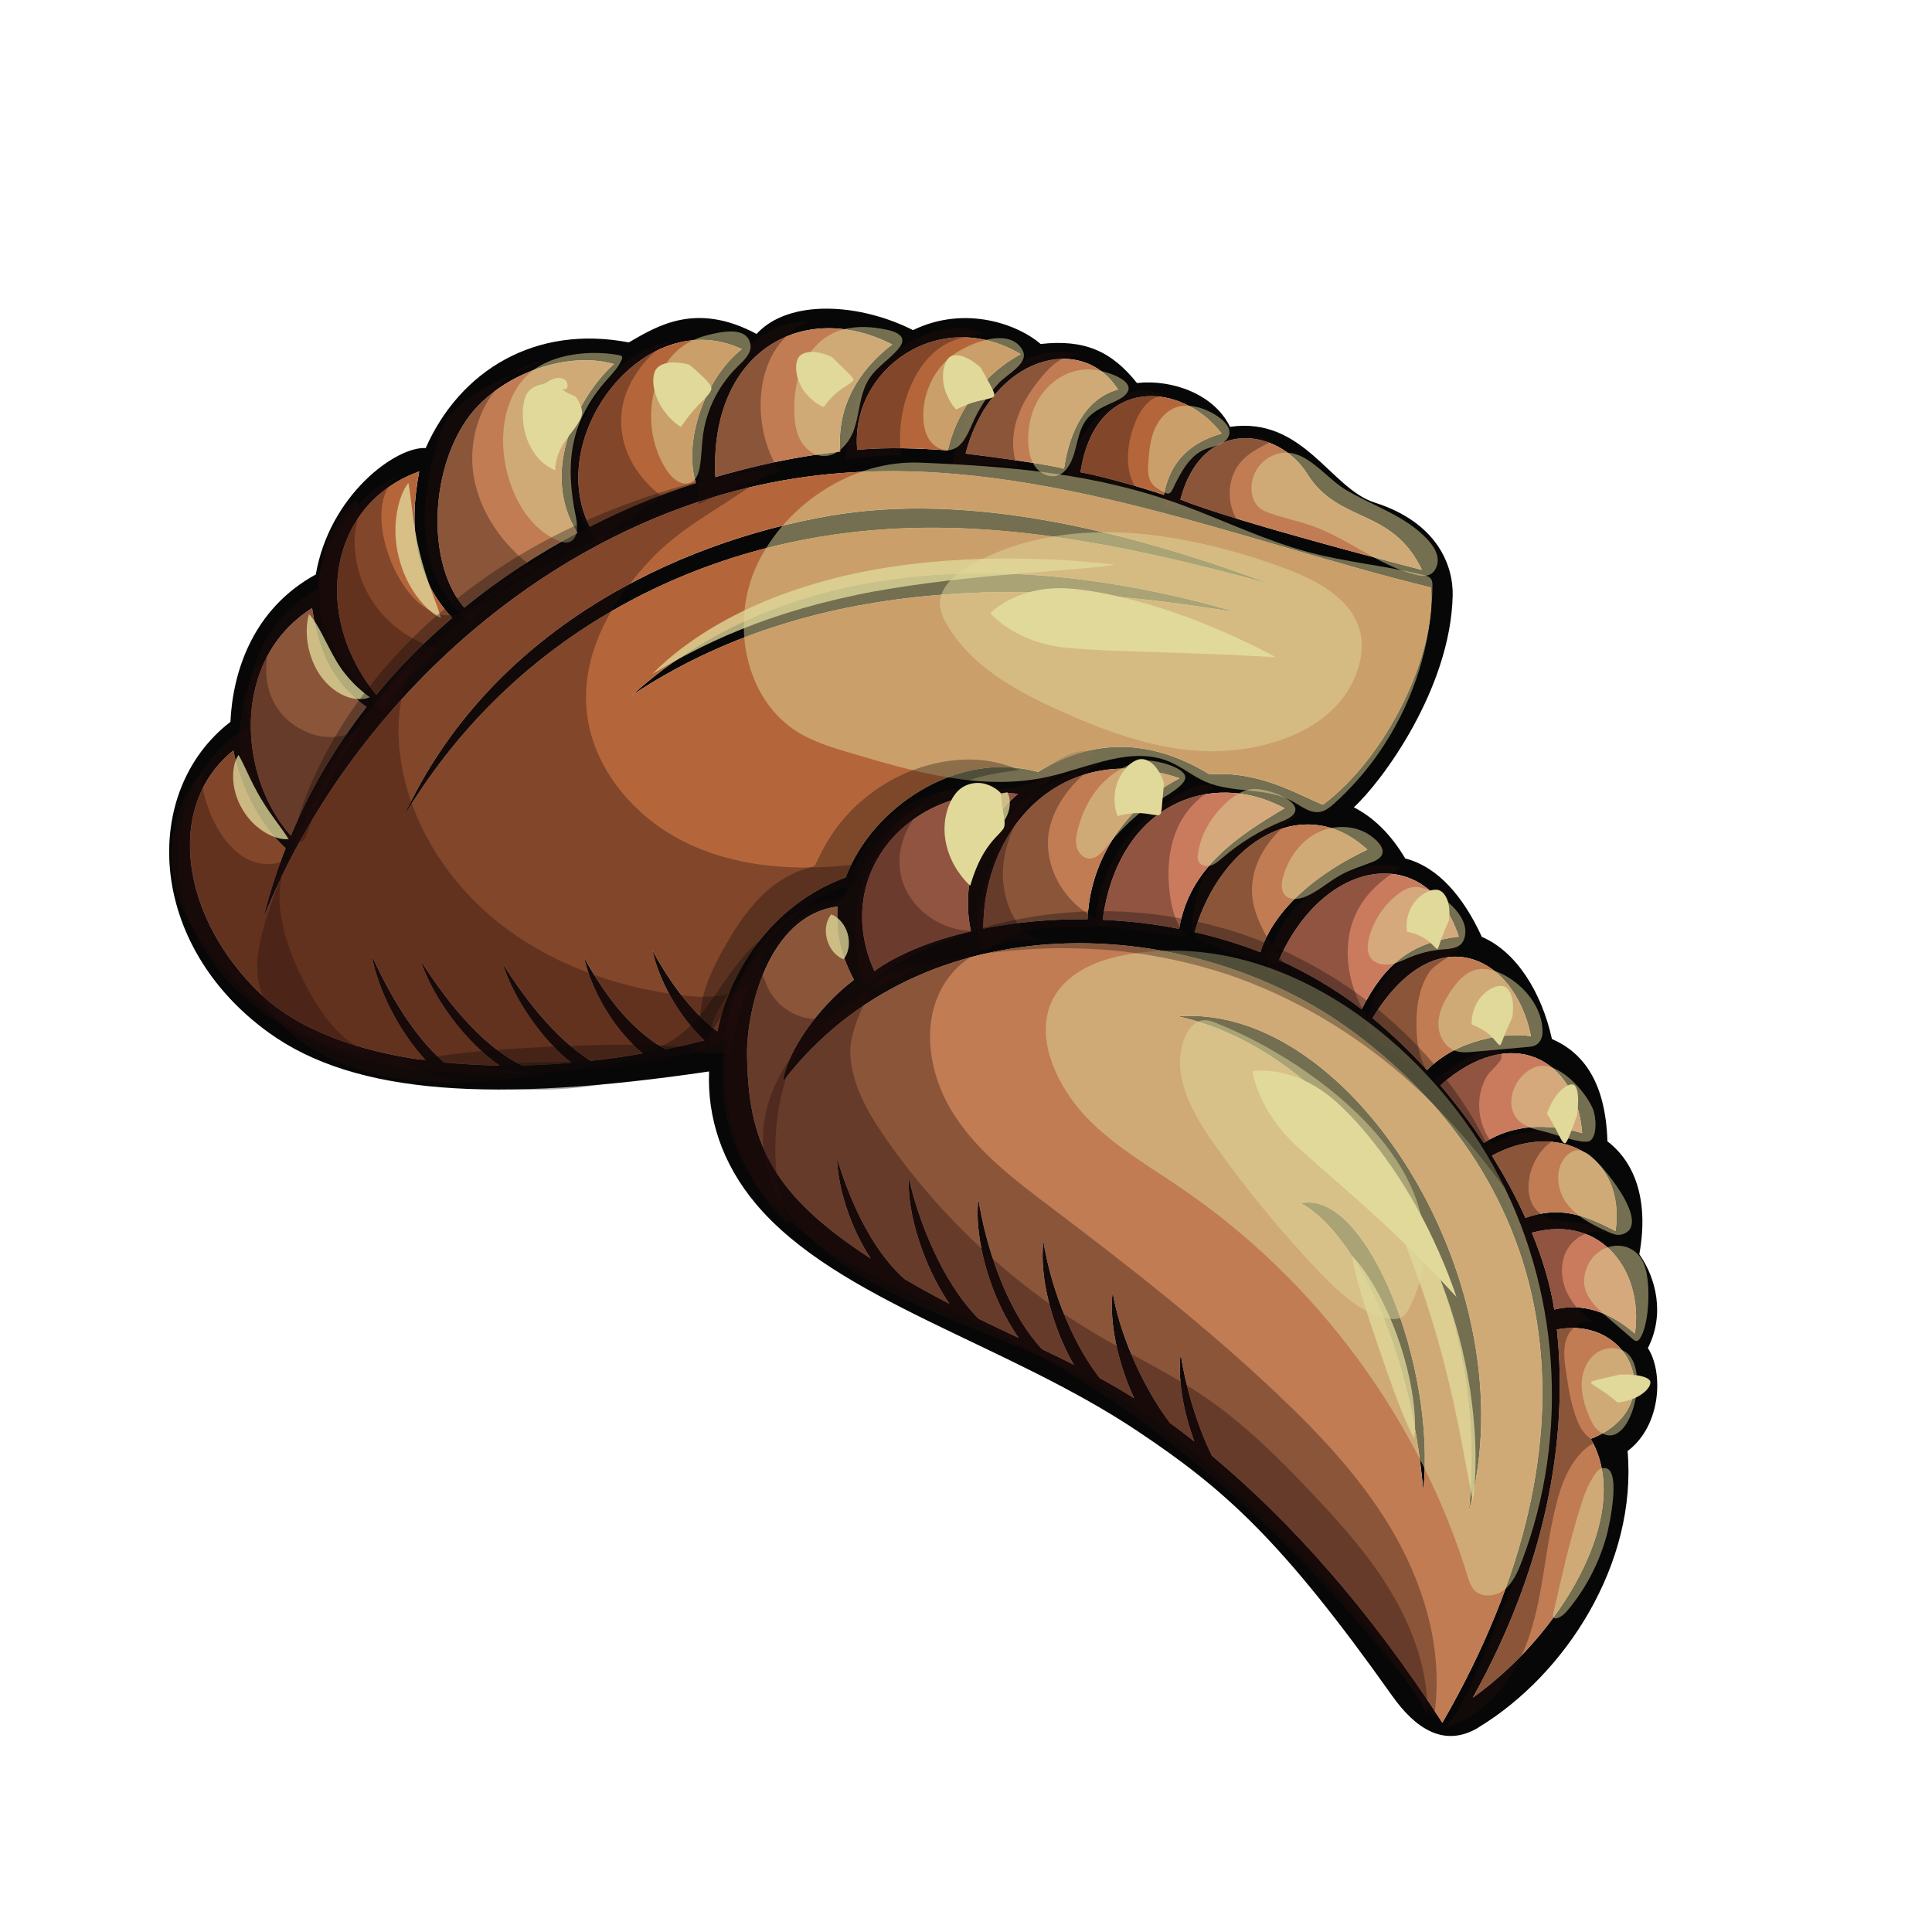 <svg xmlns="http://www.w3.org/2000/svg" viewBox="0 0 566.93 566.93"><defs><style>      .cls-1 {        opacity: .78;      }      .cls-1, .cls-2 {        mix-blend-mode: overlay;      }      .cls-3 {        fill: #ca7b5e;      }      .cls-3, .cls-4, .cls-5, .cls-2, .cls-6, .cls-7, .cls-8 {        stroke-width: 0px;      }      .cls-4 {        fill: #070707;      }      .cls-5, .cls-2 {        fill: #e0d99a;      }      .cls-2 {        opacity: .5;      }      .cls-9 {        mix-blend-mode: soft-light;      }      .cls-6 {        fill: #b4663a;      }      .cls-7 {        fill: #270e0d;        opacity: .35;      }      .cls-7, .cls-10 {        mix-blend-mode: multiply;      }      .cls-11 {        isolation: isolate;      }      .cls-10 {        opacity: .32;      }      .cls-8 {        fill: #c17c53;      }    </style></defs><g class="cls-11"><g id="Layer_1" data-name="Layer 1"><g><g><path class="cls-4" d="M381.78,353.11c14.25,7.53,31.91,39.06,35.86,84.22,3.88-36.06-16.52-88.44-35.86-84.22Z"></path><path class="cls-4" d="M433.84,506.9c25.66-15.54,46.63-48.23,43.76-81.1,10.02-7.53,10.5-23.29,5.96-30.22,5.04-9.85,2.41-20.51-2.51-27.53,2.94-16.36-1.63-27.24-9.36-33.13-.54-17.45-7.14-26.06-16.29-30.04-3.04-13.77-10.46-25.64-20.56-29.96-5.46-11.86-12.86-20.52-22.49-23.02-4.37-7.35-9.53-12.18-15.08-15,8.27-7.55,28.39-34.81,29.01-62.14.2-8.82-4.52-21.45-22.9-27.29-13.02-4.14-20.96-25.35-42.44-22.22-4.69-9.67-17.08-14-27.3-12.85-7.41-9.29-15.31-12.91-28.27-11.46-6.38-5.58-21.96-11.59-37.45-4.07-15.59-7.89-36.38-9.27-45.91,1.12-17.82-9.53-29.22-2.28-37.49,2.49-27.5-5.29-49.6,8.34-59.6,31-8.63-.52-28.17,13.63-32.25,37.09-18.5,10.15-24.36,28.52-25.05,43.26-26.4,20.34-24.61,65.33,11.29,91.22,25.37,18.3,66.35,20.63,129.17,11.36-.55,13.39,3.69,26.91,13.75,38.87,23.83,28.34,73.51,40.94,112.06,66.72,25.25,16.89,42.01,31.6,74.65,77.64,6.66,9.39,15.15,15.43,25.32,9.28ZM432.16,498.18c20.98-37.6,28.22-74.92,24.69-108.06,22.42-4.21,32.74,23.28,9.94,32.11,12.88,22-9.12,57.87-34.63,75.95ZM479.75,391.32c-7.25-6.23-15.09-9.11-23.68-7.04-1.13-7.34-3.42-14.94-6.56-22.55,20.91-5.65,32.83,11.89,30.24,29.59ZM474.08,361.25c-9.13-4.75-16.3-7.45-26.47-3.87-2.75-6.15-6.08-12.27-9.84-18.24,18.96-10.46,39.41-.67,36.3,22.11ZM464.27,332.51c-10.2-2.97-20.44-2.61-28.86,2.88-3.92-5.88-8.21-11.54-12.76-16.91,20.77-18.36,39.95-7.88,41.63,14.03ZM449.25,304.08c-7.08-1.18-21.62.73-30.51,9.97-5.11-5.62-10.5-10.76-15.99-15.3,18.51-30.24,41.87-18.23,46.5,5.33ZM428.08,274.85c-14.09,1.71-21.87,8.19-28.51,21.32-7.69-5.9-15.89-10.67-24.29-14.47,13.49-30.37,43.6-34.53,52.8-6.86ZM401.25,249.33c-13.51,6.33-27.23,16.75-31.4,30.1-6.37-2.48-12.87-4.45-19.32-5.92,7.85-27.06,32.4-41.19,50.72-24.18ZM346.03,272.58c-7.58-1.5-15.1-2.35-22.46-2.66,4.59-33.98,31.73-44.4,53.4-32.75-13.57,8.07-28.04,17.43-30.94,35.41ZM319.15,269.77c-10.87-.13-21.29.86-30.58,2.73-.16-29.57,23.29-55.77,57.58-44.12-17.61,9.19-26.5,25.96-27,41.39ZM284.93,273.28c-11.87,2.76-21.73,6.87-28.34,11.67-12.62-27.65,9.5-55.29,42.17-52.01-11.95,10.09-16.9,26.61-13.83,40.33ZM383.63,139.1c9.21,14.71,24.82,9.7,33.65,28.15-5.09-1.33-53.79-13.85-70.92-20.65,6.44-24.44,28.82-21,37.27-7.51ZM358.47,127.22c-10.34,2.98-15.35,9.25-16.94,18.02-5.41-1.92-18.32-5.56-24.47-6.67,4.36-28.82,29.99-26.48,41.41-11.35ZM328.05,114.31c-9.6,2.68-14.24,12.38-15.82,23.22-5.09-1.33-19.86-3.31-28.89-4.42,7.63-28.97,34.35-35.43,44.72-18.8ZM299.53,103.94c-12.06,6.4-19.38,18.52-21.37,28.23-8.48-.63-17.4-.98-26.62-.17-2.13-23.43,23.91-42.39,47.99-28.06ZM261.8,101.09c-9.95,7.64-16.31,18.28-15.24,31.41-6.57.84-17.6,2.01-36.66,7.52-1.74-37.24,25.98-52.23,51.9-38.93ZM217.72,102.45c-10.59,8.25-17.36,26.62-13.53,39.32-10.21,3.25-20.73,7.5-31.12,12.78-13.5-26.37,16.05-65.53,44.64-52.1ZM136.98,123.09c8.68-12.54,28.49-20.43,43.2-16.26-9.89,8.67-22.32,31.31-10.72,49.54-11.41,6.04-22.65,13.3-33.22,21.95-10.78-12.39-10.42-39.12.74-55.23ZM123.02,138.34c-3.39,17.8-.76,31.81,9.68,42.96-7.9,6.76-15.42,14.25-22.26,22.6-19.17-23.42-14.07-55.99,12.58-65.55ZM91.58,178.44c1.44,9.09,3.94,20.54,15.97,29-8.74,11.18-16.3,23.71-22.2,37.76-15.3-17.01-18.02-51.37,6.23-66.76ZM210.51,302.67c-8.54-6.45-14.81-16.02-19.07-23.79,1.94,8.91,7.74,19.35,15.21,26.41-3.78.97-7.57,1.84-11.35,2.63-11.06-6.13-18.85-17.74-23.94-27,2.17,9.74,8.77,21.2,17.25,28.22-5.1.88-10.22,1.62-15.28,2.16-11.02-6.93-20.17-19.54-25.82-28.54,3.2,10.1,11.08,22.01,20.17,29.1-4.85.45-9.7.68-14.46.8-12.76-6.18-23.37-20.71-29.75-30.72,3.44,10.71,12.95,23.77,23.15,30.75-5.56-.1-11.03-.4-16.26-.9-9.74-8.39-16.93-21.87-21.27-31.38,1.75,9.94,8.01,22.35,15.89,30.78-20.28-2.71-37.36-9.1-48.07-19.1-23.75-22.3-28.87-55.42-8.44-71.88,2.31,11.53,8.05,22.05,15.32,28.69-2.57,6.57-4.8,13.5-6.56,20.69,25.07-62.99,87.42-121.52,163.01-130.14,61.51-7.01,121.74,18.82,179.67,32.95,1.54,19.98-13.24,49.98-31.7,63.74-7.92-3.21-18.56-9.95-33.27-8.9-15.48-9.49-32.66-11.67-50.3-.72-24.1-6.62-49.03,10.8-56.47,30.94-22.35,8.19-34.37,28.54-37.68,45.23ZM350.45,422.96c-2.34-1.85-4.74-3.67-7.12-5.39-8.94-11.83-15.25-27.95-16.83-38.52-1.08,8.91,1.56,21.02,6.33,31.28-3.19-2.03-6.54-4.01-10.09-5.91-9.26-11.83-14.85-28.93-16.55-40.21-1.3,10.38,2.53,25.12,8.91,36.26-3.01-1.53-6.13-3.04-9.29-4.53-10.96-11.74-16.8-31.57-18.7-44.12-1.44,11.92,3.78,29.51,11.84,40.79-3.88-1.81-7.8-3.68-11.82-5.66-10.98-11.12-17.79-29.4-20.45-41.3-.53,10.72,4.53,26.06,11.89,36.92-4.31-2.24-8.68-4.59-13.11-7.22-10.4-9.25-16.56-24.61-19.83-35.41.26,8.95,4.02,20.42,9.87,29.35-29.85-19.25-36.04-34.99-36.28-60.07-.11-12.47,6.03-40.53,26.5-43.19-.02,5.27-.64,10.92,4.86,21.5-11.03,8.35-19.87,21.75-20.83,29.84,40.81-53.32,119.91-49.72,167.4-14.54,59.32,43.95,75.74,116.67,26.1,202.69-21.06-32.67-44.19-58.82-67.62-78.33-4.97-10.17-7.94-21.61-9.18-29.88-.89,7.33.76,16.79,4.01,25.65Z"></path><path class="cls-4" d="M185.47,204.01c52.66-35,117.28-34.4,177.51-24.31-57.88-17.12-129.14-19.57-177.51,24.31Z"></path><path class="cls-4" d="M372.94,171.42c-41.01-15.24-87.99-27.3-129.75-20.02-44.65,7.78-99.52,33.38-124.83,88.4,30.81-51.47,80.42-76.42,126.64-82.96,39.81-5.64,79.42,1.27,127.95,14.59Z"></path><path class="cls-4" d="M431.03,443.41c17.94-65.74-33.98-149.13-85.31-145.17,48.4,10.67,92.57,73.41,85.31,145.17Z"></path><path class="cls-8" d="M456.85,390.12c3.53,33.14-3.71,70.46-24.69,108.06,25.51-18.07,47.51-53.95,34.63-75.95,22.8-8.83,12.48-36.32-9.94-32.11Z"></path><path class="cls-3" d="M449.52,361.73c3.14,7.61,5.43,15.21,6.56,22.55,8.58-2.07,16.42.81,23.68,7.04,2.59-17.7-9.33-35.24-30.24-29.59Z"></path><path class="cls-8" d="M437.78,339.14c3.76,5.97,7.08,12.09,9.84,18.24,10.16-3.58,17.34-.88,26.47,3.87,3.11-22.79-17.34-32.57-36.3-22.11Z"></path><path class="cls-8" d="M423.25,505.52c49.64-86.02,33.22-158.74-26.1-202.69-47.49-35.18-126.59-38.78-167.4,14.54.96-8.08,9.8-21.49,20.83-29.84-5.49-10.58-4.88-16.24-4.86-21.5-20.46,2.66-26.6,30.72-26.5,43.19.24,25.09,6.43,40.82,36.28,60.07-5.85-8.92-9.61-20.4-9.87-29.35,3.27,10.8,9.42,26.16,19.83,35.41,4.43,2.63,8.81,4.98,13.11,7.22-7.36-10.86-12.42-26.2-11.89-36.92,2.66,11.9,9.47,30.18,20.45,41.3,4.02,1.98,7.94,3.85,11.82,5.66-8.06-11.28-13.28-28.87-11.84-40.79,1.9,12.55,7.75,32.38,18.7,44.12,3.16,1.48,6.27,2.99,9.29,4.53-6.38-11.14-10.21-25.88-8.91-36.26,1.7,11.28,7.29,28.38,16.55,40.21,3.55,1.9,6.89,3.88,10.09,5.91-4.77-10.26-7.41-22.37-6.33-31.28,1.58,10.57,7.88,26.69,16.83,38.52,2.38,1.72,4.78,3.54,7.12,5.39-3.26-8.86-4.9-18.32-4.01-25.65,1.25,8.27,4.21,19.71,9.18,29.88,23.43,19.51,46.56,45.66,67.62,78.33ZM381.78,353.11c19.34-4.22,39.75,48.16,35.86,84.22-3.95-45.16-21.62-76.69-35.86-84.22ZM345.72,298.24c51.33-3.96,103.26,79.44,85.31,145.17,7.25-71.77-36.92-134.5-85.31-145.17Z"></path><path class="cls-3" d="M422.65,318.48c4.55,5.37,8.85,11.03,12.76,16.91,8.42-5.49,18.67-5.84,28.86-2.88-1.68-21.91-20.86-32.39-41.63-14.03Z"></path><path class="cls-8" d="M402.75,298.74c5.5,4.54,10.88,9.69,15.99,15.3,8.89-9.24,23.43-11.15,30.51-9.97-4.63-23.56-27.99-35.57-46.5-5.33Z"></path><path class="cls-3" d="M375.27,281.71c8.4,3.79,16.6,8.57,24.29,14.47,6.64-13.14,14.43-19.61,28.51-21.32-9.2-27.68-39.31-23.51-52.8,6.86Z"></path><path class="cls-8" d="M350.53,273.51c6.45,1.47,12.95,3.44,19.32,5.92,4.18-13.35,17.89-23.77,31.4-30.1-18.33-17.01-42.87-2.87-50.72,24.18Z"></path><path class="cls-3" d="M323.57,269.92c7.36.31,14.88,1.16,22.46,2.66,2.9-17.98,17.37-27.34,30.94-35.41-21.66-11.64-48.81-1.22-53.4,32.75Z"></path><path class="cls-8" d="M288.57,272.5c9.29-1.87,19.71-2.86,30.58-2.73.5-15.42,9.39-32.19,27-41.39-34.29-11.66-57.74,14.54-57.58,44.12Z"></path><path class="cls-3" d="M256.59,284.95c6.61-4.8,16.47-8.92,28.34-11.67-3.07-13.72,1.87-30.25,13.83-40.33-32.67-3.28-54.8,24.35-42.17,52.01Z"></path><path class="cls-6" d="M248.2,257.44c7.44-20.13,32.37-37.55,56.47-30.94,17.64-10.95,34.82-8.76,50.3.72,14.71-1.05,25.34,5.69,33.27,8.9,18.47-13.76,33.24-43.76,31.7-63.74-57.94-14.13-118.16-39.96-179.67-32.95-75.59,8.63-137.94,67.16-163.01,130.14,1.75-7.19,3.99-14.12,6.56-20.69-7.28-6.65-13.01-17.16-15.32-28.69-20.43,16.46-15.31,49.58,8.44,71.88,10.7,10,27.79,16.4,48.07,19.1-7.88-8.43-14.14-20.85-15.89-30.78,4.34,9.51,11.54,22.99,21.27,31.38,5.23.5,10.7.8,16.26.9-10.2-6.98-19.71-20.05-23.15-30.75,6.37,10.01,16.99,24.54,29.75,30.72,4.76-.12,9.61-.34,14.46-.8-9.09-7.09-16.98-18.99-20.17-29.1,5.65,9,14.8,21.61,25.82,28.54,5.06-.53,10.18-1.28,15.28-2.16-8.48-7.02-15.08-18.48-17.25-28.22,5.08,9.26,12.88,20.87,23.94,27,3.77-.79,7.57-1.66,11.35-2.63-7.48-7.06-13.28-17.5-15.21-26.41,4.27,7.77,10.53,17.35,19.07,23.79,3.32-16.69,15.33-37.04,37.68-45.23ZM118.36,239.79c25.31-55.01,80.18-80.61,124.83-88.4,41.76-7.28,88.75,4.78,129.75,20.02-48.52-13.32-88.13-20.23-127.95-14.59-46.22,6.55-95.83,31.49-126.64,82.96ZM185.47,204.01c48.37-43.88,119.63-41.43,177.51-24.31-60.23-10.09-124.85-10.69-177.51,24.31Z"></path><path class="cls-8" d="M209.89,140.02c19.07-5.51,30.09-6.68,36.66-7.52-1.07-13.13,5.29-23.76,15.24-31.41-25.92-13.3-53.65,1.69-51.9,38.93Z"></path><path class="cls-6" d="M173.07,154.55c10.39-5.28,20.91-9.52,31.12-12.78-3.83-12.7,2.94-31.07,13.53-39.32-28.6-13.43-58.14,25.73-44.64,52.1Z"></path><path class="cls-8" d="M136.24,178.32c10.58-8.65,21.82-15.91,33.22-21.95-11.6-18.24.83-40.87,10.72-49.54-14.72-4.18-34.52,3.71-43.2,16.26-11.16,16.11-11.52,42.85-.74,55.23Z"></path><path class="cls-6" d="M110.43,203.89c6.84-8.35,14.36-15.84,22.26-22.6-10.44-11.15-13.06-25.16-9.68-42.96-26.65,9.56-31.75,42.14-12.58,65.55Z"></path><path class="cls-8" d="M85.34,245.21c5.9-14.06,13.46-26.59,22.2-37.76-12.02-8.46-14.53-19.91-15.97-29-24.25,15.39-21.54,49.75-6.23,66.76Z"></path><path class="cls-8" d="M312.23,137.53c1.58-10.84,6.22-20.54,15.82-23.22-10.36-16.64-37.09-10.17-44.72,18.8,9.04,1.11,23.8,3.09,28.89,4.42Z"></path><path class="cls-6" d="M251.55,131.99c9.22-.81,18.14-.46,26.62.17,1.99-9.71,9.31-21.82,21.37-28.23-24.08-14.34-50.12,4.62-47.99,28.06Z"></path><path class="cls-6" d="M317.06,138.57c6.15,1.12,19.05,4.75,24.47,6.67,1.59-8.77,6.6-15.04,16.94-18.02-11.42-15.13-37.05-17.47-41.41,11.35Z"></path><path class="cls-8" d="M346.36,146.61c17.13,6.8,65.82,19.32,70.92,20.65-8.83-18.45-24.44-13.45-33.65-28.15-8.45-13.49-30.83-16.94-37.27,7.51Z"></path></g><path class="cls-7" d="M362.19,138.52c-2.25,4.87-1.63,10.95,1.58,15.25-7.12-2.82-14.7-4.46-22.35-4.84-.34-5.6,3.71-10.5,8.09-14,3.55-2.84,7.56-5.22,11.98-6.3,3.85-.94,8.1-.85,11.7.87-4.03,2.05-8.74,4.14-11.01,9.02Z"></path><path class="cls-7" d="M337.31,117.75c-2.4,1.99-3.81,4.92-4.8,7.87-2.05,6.06-2.48,13.28,1.42,18.36-6.79-2.13-13.96-3.09-21.07-2.81,1.23-8.59,5.74-16.67,12.41-22.23,2.49-2.08,5.38-3.85,8.6-4.28,2.89-.38,5.53.53,8.33,1-1.77.23-3.49.94-4.87,2.08Z"></path><path class="cls-7" d="M313.65,104.67c-3.04.64-5.43,2.96-7.46,5.32-3.21,3.73-6.04,7.88-7.62,12.55-1.58,4.66-1.83,9.89,0,14.46-6.43-.71-12.96-.56-19.35.45,1.56-9.92,5.48-19.83,12.9-26.59,6.5-5.91,18.44-10.32,26.75-5.72-1.63-.53-3.51-.84-5.23-.47Z"></path><path class="cls-7" d="M277.91,100.77c-5.03,2.62-8.57,7.5-10.77,12.72-2.67,6.32-3.61,13.36-2.7,20.16-5.51-.09-11.04.48-16.42,1.7.53-7.5,1.63-15.15,5.19-21.78,5.78-10.75,23.15-21.36,35.53-15.66-3.68.78-7.38,1.05-10.84,2.85Z"></path><path class="cls-7" d="M228.97,138.62c-8.25,2.29-16.27,5.41-23.9,9.31,0-9.74.05-19.78,3.85-28.75,2.94-6.93,6.17-13.76,12.05-18.74,4.64-3.93,10.65-6.43,16.73-6.16-17.02,6.58-17.85,31.09-8.74,44.34Z"></path><path class="cls-7" d="M182.86,118.27c-2.47,11.09,3.08,21.45,11.91,27.8-4.67,2.05-9.54,5.76-13.84,8.6-1.82,1.21-3.73,2.63-4.35,4.72-2.28-.79-3.58-3.11-4.69-5.25-.87-1.69-1.74-3.37-2.61-5.06-.93-1.81-1.87-3.64-2.3-5.63-.37-1.71-.35-3.48-.27-5.23.34-7.09,4.47-15.57,8.11-21.68,3.81-6.4,9.37-11.89,16.36-14.69,3.28-1.32,6.75-1.98,10.25-2.4-8.83-.2-16.88,11.23-18.57,18.82Z"></path><path class="cls-7" d="M150.14,109.94c-8.94,6.61-12.94,18.71-11.15,29.69,1.79,10.97,8.8,20.68,17.82,27.19-7.4,3.84-15.38,8.31-18.35,16.1-7.95-5.53-12.43-15.1-13.54-24.72-1.11-9.62.78-19.35,3.46-28.65.54-1.87,1.11-3.74,2.06-5.44,1.59-2.87,4.14-5.09,6.77-7.05,6.98-5.21,14.55-7.51,22.17-11.26-3.28.42-6.59,2.18-9.24,4.15Z"></path><path class="cls-7" d="M106.65,171.54c4.02,9.36,12.65,16.61,22.57,18.95-6.49,4.94-12.11,11.03-16.51,17.9-7.64-7.22-14.82-15.48-17.81-25.55-3.41-11.49-.39-28.31,9.54-36,1.85,2.51-.26,7.64-.36,10.66-.17,4.79.68,9.63,2.57,14.05Z"></path><path class="cls-7" d="M91.19,215.28c5.08,1.85,11.2,1.22,15.32-2.29-6.94,9.45-12.43,19.97-16.21,31.07-.33.96-.68,1.98-1.46,2.64-1.88,1.57-4.71.06-6.5-1.61-8.19-7.64-12.54-19.06-12.05-30.25.29-6.54,2.15-17.85,8.1-21.78-1.48,9.63,2.98,18.63,12.81,22.22Z"></path><path class="cls-7" d="M63.55,242.55c2.07,3.76,4.88,7.25,8.65,9.34,3.76,2.08,8.72,2.43,12.22-.07-5.49,12.06-.58,26.22,5.66,37.92,4.56,8.56,10.86,17.49,20.37,19.38-10.7-.48-21.05-4.6-29.8-10.76-8.76-6.16-16-14.29-22.04-23.13-2.54-3.72-4.91-7.62-6.32-11.89-4.35-13.14-1.56-27.99,8.07-38.09-2.74,2.87.55,11.77,1.85,14.62.41.9.86,1.8,1.34,2.68Z"></path><path class="cls-7" d="M172.14,208.5c1.6,16.66,13.73,31.13,28.73,38.56,15,7.43,32.44,8.62,49.07,6.69-.31,2.22-.62,4.44-.93,6.66-7.38.25-17.1,9.22-22.05,14.69-4.96,5.47-4.71,7.59-1.82,14.38,2.9,6.79,11.07,11.17,18.1,8.92-16.34,10.31-19.48,43.41-11.54,61.03-13.57-10.02-23.08-39.55-17.15-55.35-12.47,7.05-27.22,8.52-41.5,9.62-22.13,1.71-44.73,2.87-66.2-2.76-21.47-5.63-41.96-19.12-50.75-39.5-8.79-20.38-2.54-47.64,16.96-58.23-2.55-15.85,5.92-32.88,20.1-40.41,1.71-14.45,11.33-27.7,24.54-33.8-7.9,5.1-6.51,17.04-2.96,25.75,3.33,8.16,10.01,17.09,18.71,15.68,4.07-.66,7.38-3.53,10.55-6.17,22.59-18.77,53.22-34.23,82.87-36.56-11.37,9.5-25.21,15.18-35.85,26.4-11.28,11.89-20.49,27.44-18.87,44.42Z"></path><path class="cls-7" d="M120.02,197.69c-3.24,7.91-3.68,16.77-2.43,25.22,2.79,18.85,13.83,35.99,28.74,47.84,14.91,11.85,33.46,18.64,52.35,21.15,7.19.96,14.99,1.19,21.13-2.67-2.64,6.34-4.52,12.99-5.6,19.77-21.14-.63-41.93,4.86-62.92,7.45-20.99,2.59-43.68,1.88-61.35-9.75-6.15-4.05-11.7-9.66-13.64-16.77-1.95-7.16-.01-14.75,2.29-21.81,10.03-30.73,28.11-64.12,53.06-85.31-4.94,4.26-9.11,8.73-11.63,14.87Z"></path><path class="cls-7" d="M264.49,257.43c2.59,10.28,14,17.44,24.38,15.32-11.87,3.47-24.22,7.22-33.18,15.74-.24.23-.49.47-.81.54-.83.18-1.4-.79-1.66-1.59-3.38-10.2-2.93-21.61,1.23-31.51,2.83-6.74,9.81-18.32,17.49-19.94-5.95,5.31-9.44,13.47-7.43,21.44Z"></path><path class="cls-7" d="M307.49,247.39c.02,10.95,8.27,21.35,18.93,23.85-5.84,1.33-11.91.83-17.89,1.06-5.98.22-12.28,1.34-16.81,5.26-1,.86-2.5,1.87-3.44.95-.3-.3-.43-.72-.53-1.13-2.59-10.02,1.47-17.76,4.35-26.99,1.07-3.42.86-6.26,2.93-9.37,2.59-3.9,6.58-7.12,10.5-9.61,5.48-3.5,11.61-5.86,17.79-7.88-8.03,4.44-15.83,14.07-15.82,23.87Z"></path><path class="cls-7" d="M345.41,243.23c-2.81,6.52-3.04,13.93-1.85,20.94.7,4.11,2.09,8.47,5.54,10.81-8.68-1.08-17.36-2.16-26.04-3.24-.51-.06-1.09-.17-1.37-.6-.2-.31-.19-.71-.17-1.08.62-9.96,4.77-19.66,11.56-26.97,3.32-3.58,18.21-16.2,23.2-11.89-4.79,2.93-8.62,6.81-10.87,12.03Z"></path><path class="cls-7" d="M368.37,267.39c1.84,5.83,5.36,10.95,8.84,15.97-8.46-1.1-16.74-3.57-24.43-7.27-.86-.42-1.75-.87-2.35-1.62-1.22-1.52-.91-3.72-.53-5.63.83-4.22,1.83-10.59,4.84-13.7,3.74-3.87,7.5-7.77,11.91-10.85,4.41-3.09,9.55-5.35,14.92-5.53-9.6,6.32-16.91,16.89-13.21,28.64Z"></path><path class="cls-7" d="M395.78,275.23c-1.25,8.5,1.36,17.31,6.24,24.38-6.31-3.63-12.63-7.26-18.94-10.89-2.31-1.33-4.77-2.7-7.44-2.64-.72.01-1.46.13-2.14-.12-1.81-.67-1.8-3.22-1.31-5.08,2.26-8.58,7.82-16.25,15.29-21.05,5.99-3.85,16.59-7.81,23.67-5.17-8,4.74-13.94,10.88-15.37,20.56Z"></path><path class="cls-7" d="M419.15,285.67c-2.91,4.7-3.63,10.43-3.5,15.95.13,5.72,1.37,11.92,5.69,15.67l-18.48-12.73c-.67-.46-1.38-.96-1.7-1.71-.27-.62-.23-1.33-.16-2.01.79-7.78,5.13-15.14,11.56-19.59,4.36-3.02,11.04-5.66,16.34-4.57-1.1,3.59-7.52,5.38-9.76,8.99Z"></path><path class="cls-7" d="M438.07,335.67c6.78-4.05,15.31-5.04,22.84-2.67-5.98.32-10.61,5.87-11.96,11.7-.84,3.61-.57,7.78,1.97,10.47,5.07,5.35,15.26,1.57,20.55,6.71-4.22-1.51-9.23.76-11.5,4.62-2.28,3.86-2.05,8.87-.1,12.9,1.95,4.03,5.42,7.17,9.26,9.47-2.79-2.34-7.41-.33-9.02,2.94-1.61,3.27-1.11,7.14-.57,10.74.73,4.88,1.47,9.82,3.33,14.39,1.1,2.71,3.02,5.55,5.92,5.87-6.68,3.11-10.02,10.63-11.9,17.75-3.39,12.83-3.87,26.35-7.95,38.98-4.08,12.63-13.09,24.97-26.12,27.52,4.38-.86,10.29-16.32,11.95-20.04,3.02-6.78,5.7-13.77,8.4-20.67,6.26-16.04,10.91-32.85,12.06-50.09,1.11-16.6-1.16-33.67-7.99-48.93-3.23-7.2-4.84-14.8-8.39-21.96-3.55-7.16-8.03-13.81-12.49-20.43-1.81-2.69-3.81-5.53-6.83-6.72-.61-.24,21.35-16.78,21.07-7.93-.05,1.39-3.44,4.04-4.21,5.34-1.26,2.13-2.02,4.49-2.26,6.95-.46,4.64.95,9.5,3.95,13.09Z"></path><path class="cls-7" d="M298.13,230.37c.33-.1.65-.21.97-.33,4.06-1.52,7.34-4.55,11.03-6.82,3.19-1.97,8.11-4.07,11.56-1.96-5.96,3.92-12.34,5.84-17.5,11.49-4.86,5.32-8.29,11.97-9.52,19.09-1.76,10.23,2.63,22.91,12.78,25.07-11.25-3.2-24.34,1.92-30.43,11.9-6.97,11.42-4.41,26.68,2.74,37.99,7.15,11.31,18.13,19.55,28.81,27.62,22.82,17.25,45.39,34.91,66.16,54.57,13.3,12.58,25.97,26.14,34.92,42.11,8.95,15.97,13.98,34.66,11.13,52.74-35.73-47.95-80.5-90.39-134.64-115.79-13.47-6.32-27.5-11.58-40.23-19.29-12.73-7.71-24.35-18.28-29.98-32.05-4.77-11.67-4.89-24.86-2.33-37.2,3.32-16,13.33-32.79,29.46-35.37,1.43-.23,2.96-.37,4.11-1.26,1.46-1.13,1.88-3.11,2.34-4.9,3.67-14.22,17.03-25.38,31.68-26.45,6.84-.5,15.49.92,21.91-2,1.63-.74,3.03-1.91,4.55-2.87,3.76-2.4,8.3-3.55,12.75-3.24l-22.28,6.96Z"></path><path class="cls-7" d="M249.5,308.28c.08,9.48,5.11,18.18,10.53,25.96,16.41,23.53,37.97,43.44,62.72,57.93,10.07,5.89,20.66,10.91,30.33,17.44,11.75,7.95,21.92,18.01,31.67,28.31,8.68,9.17,17.17,18.66,23.61,29.52,6.45,10.86,10.8,23.25,10.56,35.88-13-23.8-32.34-43.45-52.05-62.08-12.79-12.09-25.96-23.99-41.1-32.97-21.94-13.01-47.21-19.42-69.56-31.7-15.46-8.49-30.51-21.73-32.18-39.29-1.22-12.83,5.24-25.48,14.48-34.48,4.5-4.38,9.63-8.03,15.02-11.23,4.07-2.41,12.92-4.92,15.29-8.6-10.12-3.37-19.39,17.71-19.32,25.29Z"></path><path class="cls-2" d="M148.17,135.62c1.66,9.47,6.63,19.11,15.44,22.96,1.05.46,2.23.83,3.32.51,2.72-.8,2.65-4.63,2.07-7.41-3.29-15.66-1.77-27.98,9.05-40.19,1.65-1.87,3.46-3.69,4.39-6.01.13-.31.22-.71,0-.96-.14-.16-.36-.21-.57-.26-8.19-1.62-19.62-.59-26.24,5.05-7.4,6.3-9.03,17.3-7.45,26.31Z"></path><path class="cls-2" d="M194.35,108.6c-4.83,9.08-4.32,20.77,1.29,29.39,1.61,2.48,4.63,4.93,7.23,3.53,1.59-.86,2.2-2.81,2.49-4.59.51-3.07.52-6.2.94-9.27,1.05-7.62,4.73-14.86,10.26-20.21,1.83-1.76,4.04-3.82,3.65-6.33-.89-5.72-9.19-3.65-12.84-2.71-5.88,1.52-10.12,4.76-13.02,10.2Z"></path><path class="cls-2" d="M257.17,96.23c-4.45-.61-9.14-.3-13.13,1.75-3.97,2.04-6.98,5.69-8.73,9.8-1.76,4.1-2.33,8.64-2.23,13.1.07,2.81.42,5.7,1.73,8.19,1.31,2.49,3.75,4.53,6.56,4.73,4.26.3,7.74-3.59,9.18-7.61,1.44-4.02,1.59-8.43,3.15-12.41,2.07-5.29,6.21-7.23,9.71-11.17,4.21-4.73-2.26-5.84-6.23-6.38Z"></path><path class="cls-2" d="M278.62,104.97c-5.08,4.39-8,11.18-7.67,17.89.11,2.3.62,4.66,1.98,6.52,1.36,1.86,3.73,3.1,5.99,2.65,3.46-.7,5.04-4.6,6.46-7.84,1.88-4.27,4.47-8.23,7.62-11.68,2.58-2.83,9.13-5.9,7.05-9.76-3.94-7.32-17.06-1.55-21.43,2.22Z"></path><path class="cls-2" d="M319.68,108.38c-5.28-.13-10.42,2.67-13.63,6.86-3.21,4.19-4.57,9.63-4.29,14.91.13,2.52.67,5.12,2.23,7.09,1.56,1.97,4.37,3.13,6.7,2.17,1.29-.53,2.28-1.61,3-2.8,2.55-4.21,2.18-9.87,5.29-13.69,2.09-2.56,5.36-3.78,8.35-5.2,10.23-4.85-2.58-9.21-7.65-9.34Z"></path><path class="cls-2" d="M352.12,119.67c-1.95-.55-4.03-.86-6.01-.43-3.32.73-5.9,3.49-7.25,6.61-1.36,3.11-1.68,6.57-1.9,9.95-.14,2.05-.2,4.27.97,5.95.9,1.31,2.39,2.06,3.81,2.77.38.19.79.38,1.2.29.57-.12.9-.7,1.15-1.23,2.27-4.71,4.85-9.9,9.72-11.82,1.24-.49,2.56-.74,3.8-1.23,1.23-.5,2.43-1.32,2.93-2.55,1.59-3.92-5.65-7.54-8.4-8.31Z"></path><path class="cls-2" d="M372.29,134.29c-3.58,2.08-5.63,6.5-4.92,10.58.25,1.42.82,2.81,1.85,3.82.99.97,2.31,1.51,3.61,1.97,4.09,1.43,8.37,2.27,12.45,3.74,10.4,3.74,19.18,11.43,29.88,14.21,1.4.36,2.93.63,4.26.06,1.84-.79,2.71-3.05,2.42-5.03-.28-1.98-1.49-3.71-2.83-5.19-6.5-7.15-16.13-9.93-24.2-14.78-6.78-4.07-13.3-14.74-22.52-9.37Z"></path><path class="cls-2" d="M222.24,165.53c-8.04,16.75-3.85,39.73,12.02,49.4,4.65,2.83,9.94,4.42,15.16,5.98,19.01,5.67,39.06,11.38,58.4,6.97,11.81-2.7,24.17-9.07,35.33-4.37,3.73,1.57,6.9,4.28,10.61,5.89,8.07,3.5,17.9,1.53,25.59,5.79,2.59,1.43,5.2,3.61,8.11,3.04,1.55-.3,2.84-1.37,4.02-2.42,17.92-16.05,28.66-39.84,28.86-63.9,0-.61,0-1.25-.29-1.79-.49-.92-1.62-1.26-2.64-1.5-11-2.6-22.33-3.65-33.26-6.55-12.64-3.36-24.49-9.13-36.75-13.68-25.35-9.41-50.62-11.52-77.35-12.63-19.68-.82-39.26,11.95-47.82,29.77Z"></path><path class="cls-2" d="M339.72,157.21c-18.9-2.57-38.99-.68-55.44,8.97-4.24,2.49-8.62,6.28-8.46,11.2.07,2.08.98,4.05,2.02,5.85,7.08,12.27,20.29,19.53,33.21,25.34,12.83,5.77,26.27,10.77,40.31,11.74,17.51,1.21,40.93-5.12,47.03-23.74,5.08-15.5-6.63-24.11-19.72-29.16-12.44-4.81-25.74-8.4-38.95-10.2Z"></path><path class="cls-2" d="M307.16,298.69c-1.72,10.33,4.7,22.27,12.56,30.12,8.01,8,17.96,13.72,27.3,20.12,39.57,27.06,69.57,67.83,83.65,113.65.43,1.39.87,2.84,1.84,3.92,2.16,2.41,6.27,2.06,8.83.08,2.57-1.98,3.94-5.1,5.1-8.13,14.38-37.4,11.32-81.1-8.14-116.13-20.47-36.84-62.21-69.34-106.23-62.44-5.25.82-10.48,2.25-15.02,5.01-6.02,3.67-9.02,8.52-9.9,13.79Z"></path><path class="cls-2" d="M356.94,300.22c-1.21-.48-2.47-.95-3.76-.85-2.57.2-4.44,2.55-5.45,4.92-4.38,10.36,1.86,21.95,8.34,31.14,9.5,13.47,20,26.23,31.4,38.14,5.46,5.71,11.55,11.46,19.25,13.21,1.58.36,3.35.51,4.72-.34,1.06-.66,1.71-1.81,2.27-2.93,18.72-37.6-27.2-71.57-56.77-83.29Z"></path><path class="cls-2" d="M323.26,230.1c-3.49,3.71-5.77,8.45-7.01,13.38-.42,1.67-.72,3.43-.28,5.09.43,1.66,1.78,3.2,3.49,3.35,2.23.2,3.96-1.81,5.36-3.56,3.24-4.04,6.94-7.7,11-10.91,2.4-1.9,12.63-6.52,11.97-9.62-.58-2.76-8.36-4.68-10.76-4.63-5.15.11-10.33,3.24-13.77,6.89Z"></path><path class="cls-2" d="M366.97,231.58c-3.05.54-5.67,2.47-7.86,4.66-3.97,3.95-6.99,9.05-7.6,14.61-.06.58-.1,1.19.1,1.73.48,1.31,2.17,1.8,3.52,1.45,1.35-.36,2.43-1.33,3.48-2.23,5.35-4.59,11.44-8.3,17.97-10.95,10.33-4.19-4.68-10.13-9.62-9.27Z"></path><path class="cls-2" d="M402.63,245.55c-4.47-3.48-11.01-3.73-16.07-1.17-5.06,2.55-8.62,7.59-10.07,13.06-.47,1.76-.66,3.84.55,5.2,1.47,1.65,4.15,1.3,6.18.43,3.67-1.59,6.68-4.38,10.19-6.31,2.98-1.63,6.26-2.61,9.42-3.86,4.78-1.89,2.87-4.97-.19-7.36Z"></path><path class="cls-2" d="M418.77,260.99c-1.35-.49-2.79-.85-4.21-.67-1.64.21-3.12,1.11-4.43,2.13-4.03,3.14-7.01,7.61-8.35,12.54-.55,2.04-.78,4.4.47,6.1,1.26,1.73,3.68,2.23,5.79,1.88,2.11-.35,4.03-1.38,6.01-2.19,2.89-1.18,5.97-1.91,9.09-2.15,2.34-.18,5.19-.37,6.22-2.47,3.13-6.39-5.78-13.43-10.59-15.17Z"></path><path class="cls-2" d="M441.54,286.19c-2.67-1.46-5.84-2.39-8.76-1.54-2.96.86-5.12,3.37-6.86,5.91-1.95,2.83-3.66,6.01-3.82,9.44-.16,3.44,1.62,7.16,4.85,8.33,1.74.63,3.66.48,5.51.31,5.26-.47,10.53-.94,15.79-1.41.8-.07,1.63-.15,2.35-.52,1.35-.69,2.03-2.3,2.05-3.81.09-7.06-5.15-13.46-11.1-16.71Z"></path><path class="cls-2" d="M451.43,312.88c-1.74.36-3.28,1.39-4.55,2.63-3.4,3.35-4.79,9.29-1.65,12.88,1.96,2.24,5.06,3.01,7.96,3.66,2.25.5,11.46,3.94,13.37,2.72,2.24-1.43,1.8-7.2.86-9.4-2.23-5.22-9.87-13.75-16-12.5Z"></path><path class="cls-2" d="M465.87,338.5c-1-.57-2.12-1.06-3.26-.94-.94.1-1.8.6-2.51,1.21-3.88,3.35-3.54,9.81-.6,14.01,2.94,4.2,7.74,6.64,12.42,8.73,1.22.55,2.56,1.09,3.85.76,9.86-2.49-6.55-21.86-9.9-23.77Z"></path><path class="cls-2" d="M465.63,372c-.62,1.61-.94,3.36-.72,5.06.52,3.87,3.67,6.78,6.62,9.33,1.31,1.14,2.63,2.28,3.94,3.41,1.2,1.04,2.4,2.08,3.61,3.12.38.33.85.68,1.34.56.34-.09.58-.39.78-.68,2.88-4.23,3.25-16.44,1.33-21.55-3.14-8.38-13.91-7.03-16.9.74Z"></path><path class="cls-2" d="M477.92,397.51c-2.43-2.52-6.79-2.46-9.61-.38-2.82,2.08-4.17,5.72-4.18,9.22-.01,3.5,1.16,6.9,2.58,10.1.47,1.06.99,2.13,1.83,2.93,9.02,8.57,15.69-15.32,9.38-21.87Z"></path><path class="cls-2" d="M469.76,430.97c-.67.23-1.15.81-1.56,1.38-2.23,3.08-3.49,6.74-4.61,10.36-3.13,10.12-5.47,20.46-7.8,30.8-.1.46-.16,1.03.23,1.3.24.16.56.13.84.05,1.42-.38,2.49-1.53,3.43-2.66,5.19-6.28,8.99-13.69,11.16-21.55.64-2.31,5.1-22.03-1.67-19.67Z"></path><g class="cls-9"><path class="cls-5" d="M290.61,179.95s1.94-2.11,5.96-4.13c4.01-1.98,10.17-3.84,18.31-3.04,12,1.11,27.3,5.66,39.12,10.51,11.87,4.79,20.37,9.57,20.37,9.57,0,0-9.75-.6-22.21-1.06-12.48-.53-27.61-.63-38.97-1.69-7.71-.75-13.28-3.23-17.01-5.59-3.73-2.33-5.56-4.57-5.56-4.57Z"></path></g><g class="cls-9"><path class="cls-5" d="M165.56,114.25s-.17-.17-.22-.17c.03,0-.1-.01-.22.1-.14.14,0,.04-.03-.14.22.5-.06.32,1.22,1.13.38.2.7.37,1.84.87.91.4.58.25.73.33.06.03.1.11.15.17l.52.8c.33.54.62,1.11.83,1.67.43,1.13.58,2.25.22,3.25-1.07,3.02-3.95,5.44-5.72,8.72-.89,1.59-1.5,3.31-1.73,4.67-.25,1.36-.23,2.31-.23,2.31,0,0-.88-.26-2.22-1.12-1.34-.85-3.06-2.45-4.46-4.75-2.96-4.56-3.55-11.8-2.05-15.66.48-1.36,1.43-2.26,2.54-2.86.56-.3,1.16-.52,1.78-.69.65-.2,1.15-.12,2.1-.79.92-.57,2.27-1.36,3.92-1.15,1.8.35,1.94,1.44,2.02,2.04.05.69-.31,1.2-.59,1.28-.28.1-.41,0-.41,0Z"></path></g><g class="cls-9"><path class="cls-5" d="M202.32,107.04s1.72,1.42,3.38,2.98c1.67,1.6,3.35,3.2,3.01,4.31-.5,1.63-3.03,3.58-5.12,6.03-2.12,2.36-3.77,4.95-3.77,4.95,0,0-2.65-1.52-4.93-4.69-2.34-3.06-3.91-7.93-2.86-11.26.68-2.27,3.41-3.06,5.78-3.02,2.41.02,4.51.69,4.51.69Z"></path></g><g class="cls-9"><path class="cls-5" d="M244.13,104.77s1.58,1.56,3.17,3.12c1.59,1.61,3.29,3.03,3.05,3.67-.35.92-2.82,1.91-4.91,3.78-2.12,1.76-3.71,4.11-3.71,4.11,0,0-2.65-.95-4.99-3.7-2.38-2.62-3.91-7.22-2.72-10.25.77-2.07,3.52-2.5,5.82-2.1,2.33.37,4.29,1.37,4.29,1.37Z"></path></g><g class="cls-9"><path class="cls-5" d="M287.82,107.91s1.07,1.94,2.15,3.89c1.05,2,2.19,3.91,1.72,4.48-.7.83-3.37.95-6.02,1.81-2.64.77-5.07,2.08-5.07,2.08,0,0-1.95-1.93-3.08-5.15-1.2-3.15-1.16-7.6.75-9.84,1.27-1.53,3.88-.99,5.91.12,2.06,1.09,3.65,2.61,3.65,2.61Z"></path></g><g class="cls-9"><path class="cls-5" d="M293.62,232.65s.3,2.33.61,4.67c.31,2.44,1.03,4.66.16,5.91-.66.97-1.8,1.98-3.01,3.37-1.23,1.42-2.52,3.28-3.54,5.27-1.03,1.97-1.82,4.01-2.34,5.53-.48,1.52-.81,2.52-.81,2.52,0,0-.76-.68-1.86-1.97-1.1-1.29-2.53-3.24-3.7-5.82-1.18-2.56-2.04-5.82-1.97-9.27.06-3.49,1.13-6.99,2.91-9.55,2.47-3.56,6.64-4.06,9.28-3.2,2.74.81,4.25,2.55,4.25,2.55Z"></path></g><g class="cls-9"><path class="cls-5" d="M341.57,229.89s-.21,2.22-.42,4.45c-.24,2.27-.2,4.49-.89,4.78-1,.4-3.58-.6-6.53-.52-2.89-.05-5.74.89-5.74.89,0,0-1.3-2.69-.85-6.59.31-3.85,2.99-8.53,6.46-9.88,2.33-.96,4.73.77,6.04,2.74,1.37,1.99,1.92,4.13,1.92,4.13Z"></path></g><g class="cls-9"><path class="cls-5" d="M425.16,270.21s-.94,2.01-1.74,4.06c-.86,2.06-1.33,4.2-1.65,4.21-.47,0-1.76-2.04-4.02-3.29-2.15-1.34-4.84-1.75-4.84-1.75,0,0-.65-2.63.61-5.86,1.11-3.22,4.58-6.49,7.78-6.5,2.16-.05,3.52,2.39,3.85,4.67.38,2.32,0,4.48,0,4.48Z"></path></g><g class="cls-9"><path class="cls-5" d="M443.76,298.54s-.9,2.01-1.79,4.03c-.9,2.04-1.48,4.15-1.85,4.14-.53-.02-1.69-2.13-3.76-3.63-1.96-1.57-4.48-2.42-4.48-2.42,0,0-.31-2.62,1.12-5.61,1.29-2.99,4.68-5.88,7.6-5.74,1.98.06,3.1,2.51,3.31,4.78.25,2.31-.15,4.46-.15,4.46Z"></path></g><g class="cls-9"><path class="cls-5" d="M462.76,327.32s-.75,2.06-1.5,4.12c-.8,2.06-1.58,4.12-2.1,4.05-.76-.11-1.64-2.36-2.8-4.5-1.12-2.15-2.4-4.19-2.4-4.19,0,0,.69-2.3,2.17-4.52,1.43-2.23,3.76-4.29,5.42-4.05,1.13.16,1.55,2.47,1.54,4.69,0,2.23-.33,4.39-.33,4.39Z"></path></g><g class="cls-9"><path class="cls-5" d="M475.44,403.36s2.18-.11,4.4.15c2.21.24,4.45.96,4.46,2.11.02,1.71-2.37,3.74-4.82,4.73-2.44,1.05-4.81,1.22-4.81,1.22,0,0-1.77-1.6-3.73-2.94-1.94-1.4-4.06-2.38-4.06-2.97,0-.4,2.15-.83,4.29-1.35,2.14-.48,4.27-.97,4.27-.97Z"></path></g><g class="cls-9"><path class="cls-5" d="M367.57,314.36s2.87-.57,7.53.25c4.6.86,11.05,3.22,17.5,9.17,9.56,8.7,19.35,22.76,25.47,34.88,3.11,6.05,5.45,11.53,6.99,15.51,1.53,3.98,2.33,6.41,2.33,6.41,0,0-1.8-1.93-4.64-4.96-2.89-3.06-6.98-7.24-11.69-11.78-9.37-9.17-21.5-19.27-30.3-27.27-5.93-5.48-9.2-10.87-11.02-15.09-1.85-4.16-2.18-7.12-2.18-7.12Z"></path></g><g class="cls-1"><path class="cls-5" d="M116.98,163.36c2.22,9.33,8.09,15.88,12.15,17.86l.29.23c-1.23-4.38-4.37-11.24-6.34-19.56-2.01-8.24-2.36-15.73-3.24-20.2-2.77,3.48-5.2,12.14-2.87,21.67Z"></path></g><g class="cls-1"><path class="cls-5" d="M93.21,197.02c1.97,3.31,4.82,5.82,7.71,7.08,2.88,1.31,5.68,1.27,7.38.58l.29-.04c-3-2.16-6.9-5.55-9.98-10.83-3.06-5.24-5.32-10.97-7.95-13.59-.99,3.4-1.35,9.93,2.54,16.8Z"></path></g><g class="cls-1"><path class="cls-5" d="M71.16,237.54c3.65,6.2,9.83,9.02,13.29,8.7l.27.05c-1.81-3.04-5.2-6.95-8.16-11.96-2.97-4.95-4.78-9.76-6.56-12.81-2.01,2.78-2.63,9.71,1.16,16.02Z"></path></g><g class="cls-1"><path class="cls-5" d="M256.85,173.5c28.98-5.16,55.13-5.63,69.25-7.64l1.24-.09c-6.9-.94-17.04-1.77-29.37-1.87-12.32-.09-26.88.6-42.25,3.41-15.24,2.8-29.15,7.55-40.17,13.26-11.07,5.64-19.18,12.13-24.05,17.13,6.05-3.53,14.79-8.53,25.96-13,11.13-4.54,24.63-8.49,39.4-11.21Z"></path></g><g class="cls-1"><path class="cls-5" d="M420.81,389.37c6.29,20.91,9.11,39.86,11.22,50.3l.12.91c1.65-10.21,1.4-30.71-5.32-53.01-6.58-22.15-17.53-39.34-24.52-47.04,3.84,9.75,12.15,27.46,18.5,48.84Z"></path></g><g class="cls-1"><path class="cls-5" d="M404.66,395.74c3.8,11.12,7.27,20.83,10.17,26.02l.18.47c.78-5.76-.36-16.69-4.41-28.51-3.99-11.74-9.71-21.05-13.83-25.17.77,5.82,4.02,15.84,7.88,27.2Z"></path></g><g class="cls-1"><path class="cls-5" d="M289.7,236.91c-1.31,2.48-1.39,5.21-.41,7.24l.02.14c2.28-.26,4.59-1.88,5.95-4.44,1.34-2.54,1.39-5.34.35-7.37-2.27.27-4.56,1.89-5.9,4.43Z"></path></g><g class="cls-1"><path class="cls-5" d="M242.7,275.74c.77,2.77,2.6,4.86,4.71,5.69l.11.09c1.47-1.79,2.02-4.61,1.23-7.46-.79-2.83-2.69-4.95-4.85-5.74-1.45,1.79-1.99,4.6-1.2,7.42Z"></path></g><g class="cls-10"><path class="cls-4" d="M161.07,165.24c19.68-10.8,39.76-17.74,57.37-22.27,17.63-4.58,32.8-6.93,43.48-8.7l1.87-.24c-10.57-.15-26.17.57-44.74,4.11-18.52,3.5-40.06,10.06-61.03,21.59-20.78,11.47-37.71,26.46-49.33,41.36-11.78,14.86-18.21,29.38-21.31,39.51,4.84-9.45,12.54-22.89,24.81-36.61,12.13-13.78,28.81-27.68,48.86-38.76Z"></path></g><g class="cls-10"><path class="cls-4" d="M192.95,314.25c5.16-1.83,9.92-4.91,13.33-8.69,3.47-3.73,5.79-7.78,7.72-11.45,3.75-7.43,6.38-13.55,8.97-17.73l.48-.7c-3.93,2.78-8.39,8.56-12.99,15.43-2.36,3.39-4.91,6.99-8.07,10.08-3.14,3.09-7.01,5.52-11.58,7.15-9.1,3.25-18.7,3.21-26.94,3.3-8.28,0-15.37.39-20.06,1.58,4.78.69,11.49,1.87,19.8,2.96,8.23.98,18.65,1.84,29.32-1.93Z"></path></g><g class="cls-10"><path class="cls-4" d="M239.33,253.61c-.65.8.22.1-.67.59-.74.28-3.22.94-5.14,1.8-3.93,1.72-7.24,4.17-9.9,6.78-5.36,5.27-8.61,10.93-11.47,15.94-2.86,5.11-5.25,10.3-6.2,15.34-1.02,5.01-.32,9.79,1.54,12.79l.49,1.09c-.18-3.45.53-7.25,2.56-11.08,1.96-3.86,4.98-7.8,8.6-12.14,3.68-4.41,7.52-9.23,11.91-12.93,2.2-1.83,4.52-3.35,6.96-4.3,1.3-.54,2.11-.67,4.66-1.45,1.2-.41,2.77-1.06,4.27-2.27,1.49-1.19,2.5-2.59,3.19-3.77,1.39-2.5,1.81-3.83,2.55-5.15.62-1.4,1.47-2.67,2.22-3.97,1.65-2.52,3.46-4.92,5.5-7.02,4.03-4.26,8.6-7.73,13.24-10.28,4.64-2.57,9.3-4.33,13.63-5.52,4.34-1.15,8.31-1.65,11.72-2.1-3.09-1.4-7.21-2.67-12.2-3.01-4.96-.29-10.73.31-16.74,2.27-6,1.94-12.18,5.34-17.74,10.25-2.8,2.43-5.35,5.33-7.65,8.54-1.08,1.65-2.22,3.3-3.11,5.13-.99,1.79-1.84,3.82-2.24,4.47Z"></path></g><g class="cls-10"><path class="cls-4" d="M360.24,285.94c20.3,6.9,37.67,17.85,50.9,29.32,13.36,11.41,22.68,23.21,29.21,31.77l1.03,1.56c-3.01-10.05-9.87-24.47-22.68-38.7-6.36-7.1-14.14-14.13-23.29-20.36-9.17-6.18-19.67-11.59-31.17-15.5-11.43-3.79-22.97-5.85-33.94-6.48-10.98-.57-21.36.28-30.69,2.05-18.72,3.51-32.92,10.75-41.49,16.92,10.23-2.81,24.86-6.74,42.68-7.9,8.88-.6,18.52-.54,28.57.55,10.04,1.15,20.47,3.34,30.85,6.77Z"></path></g><g class="cls-10"><path class="cls-4" d="M162.86,319.66c18.71-.83,34.54-5.96,42.27-11.22l.71-.31c-9.07-2.02-25.19-1.83-43.55-1.02-18.21.84-34.19,2.09-43.07,4.87,7.97,4.67,24.53,8.57,43.64,7.68Z"></path></g></g></g></g></svg>
